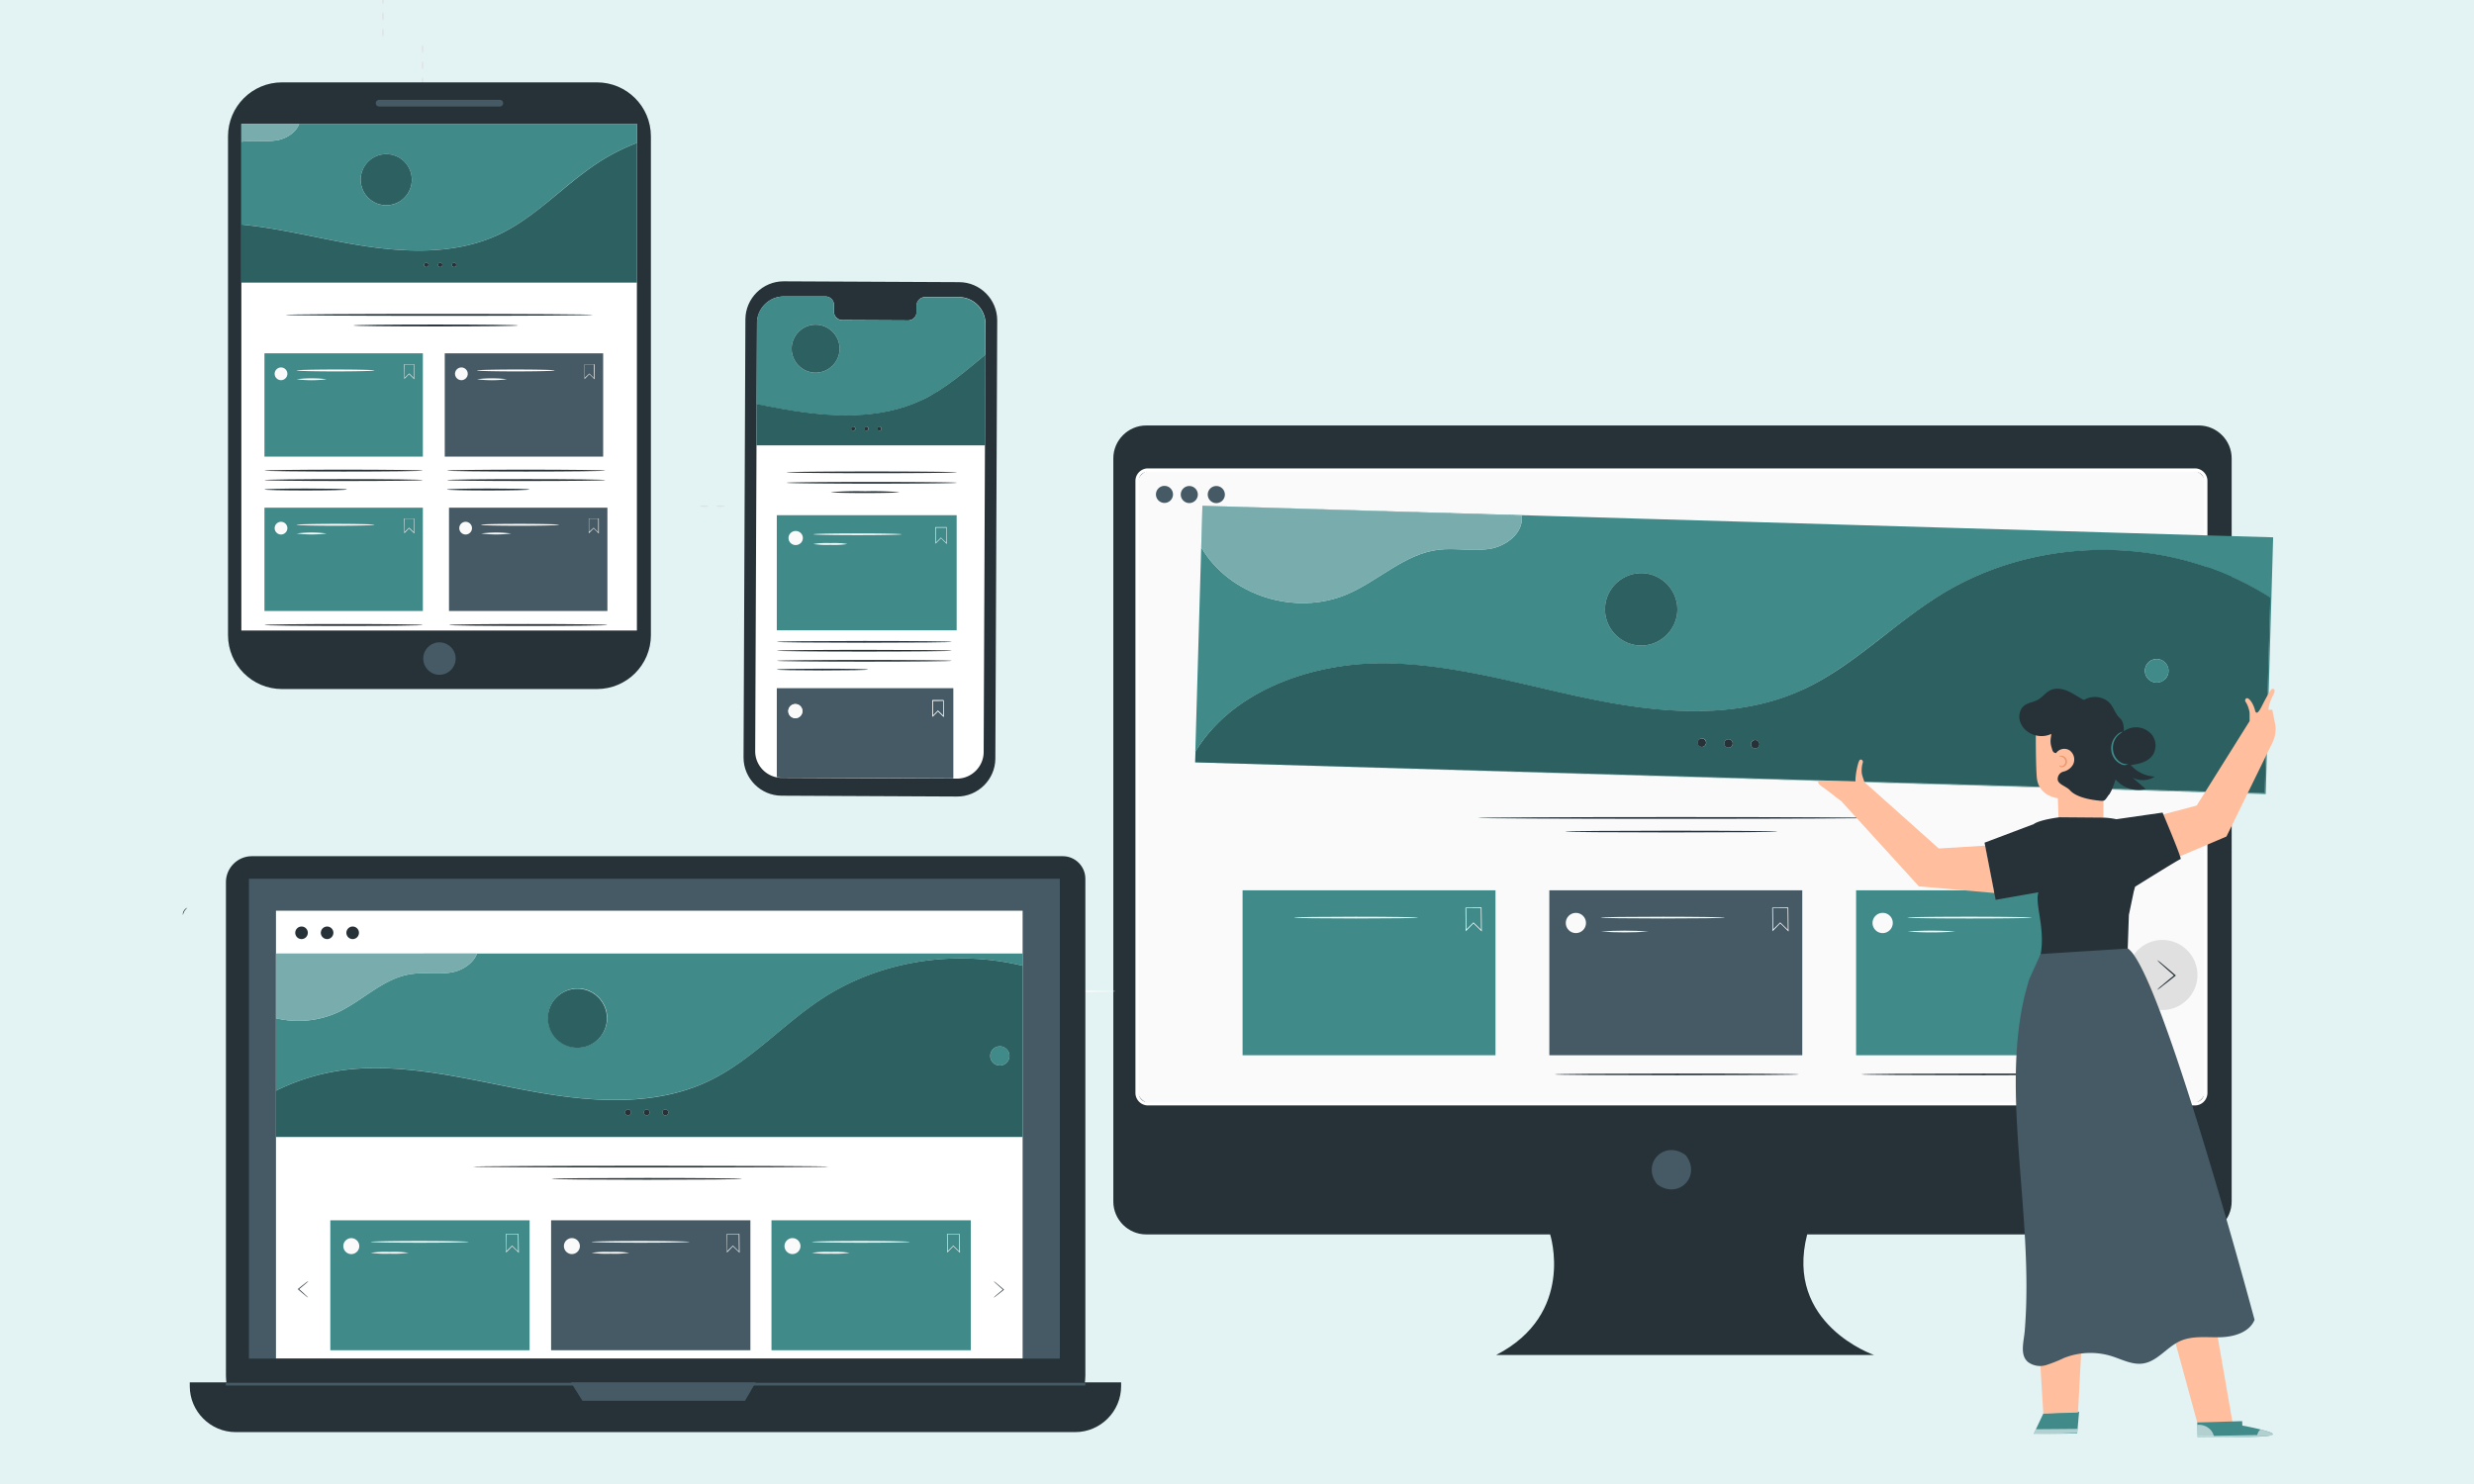<svg viewBox="0 0 530 318" xmlns="http://www.w3.org/2000/svg" xml:space="preserve" style="fill-rule:evenodd;clip-rule:evenodd;stroke-linejoin:round;stroke-miterlimit:2"><rect x="0" y="0" width="530" height="318" fill="#333333" stroke="none"/><path style="fill:none" d="M0 0h530v318H0z"/><clipPath id="a"><path d="M0 0h530v318H0z"/></clipPath><g clip-path="url(#a)"><path style="fill:#e3f2f2" d="M-5.04-7.76h547.862v412.564H-5.04z" transform="matrix(.971 0 0 .776 4.054 5.366)"/><path style="fill:#e3f2f2" d="M48.458 41.841h281.961v160.656H48.458z" transform="matrix(1.688 0 0 1.955 -54.598 -79.386)"/><path d="M559.47 144.8H242.29c-5.431 0-9.9 4.469-9.9 9.9v224c0 5.431 4.469 9.9 9.9 9.9H364s7.75 23.95-16.26 36.34h113.85s-27.11-9.29-20.14-36.34h118c5.431 0 9.9-4.469 9.9-9.9v-224c0-5.423-4.457-9.889-9.88-9.9Z" style="fill:#263238;fill-rule:nonzero" transform="translate(73.277 -11.778) scale(.711)"/><path d="M405.11 365.07c4.32 6.17-2.43 12.92-8.6 8.61a2.223 2.223 0 0 1-.53-.53c-4.31-6.17 2.44-12.91 8.6-8.61.208.143.387.322.53.53Z" style="fill:#455a64;fill-rule:nonzero" transform="translate(73.277 -11.778) scale(.711)"/><path d="M561.55 162.828a4.6 4.6 0 0 0-4.598-4.598H244.148a4.6 4.6 0 0 0-4.598 4.598v181.804a4.6 4.6 0 0 0 4.598 4.598h312.804a4.6 4.6 0 0 0 4.598-4.598V162.828Z" style="fill:#fafafa" transform="translate(73.277 -11.778) scale(.711)"/><path d="M558.28 349.73H242.82a3.788 3.788 0 0 1-3.77-3.77V161.5a3.788 3.788 0 0 1 3.77-3.77h315.46a3.788 3.788 0 0 1 3.77 3.77V346a3.788 3.788 0 0 1-3.77 3.73Zm-315.46-191a2.792 2.792 0 0 0-2.77 2.77V346c0 1.52 1.25 2.77 2.77 2.77h315.46c1.52 0 2.77-1.25 2.77-2.77V161.5a2.792 2.792 0 0 0-2.77-2.77H242.82Z" style="fill:#fff;fill-rule:nonzero" transform="translate(73.277 -11.778) scale(.711)"/><path d="M266 165.61v.01a2.593 2.593 0 0 1-2.58 2.58 2.593 2.593 0 0 1-2.58-2.58 2.593 2.593 0 0 1 2.58-2.58 2.591 2.591 0 0 1 2.58 2.57ZM250.37 165.61a2.582 2.582 0 0 1-2.57 2.53c-1.41 0-2.57-1.16-2.57-2.57s1.16-2.57 2.57-2.57 2.57 1.16 2.57 2.57v.04ZM257.85 165.61c0 1.41-1.16 2.57-2.57 2.57s-2.57-1.16-2.57-2.57 1.16-2.57 2.57-2.57 2.57 1.16 2.57 2.57Z" style="fill:#455a64;fill-rule:nonzero" transform="translate(73.277 -11.778) scale(.711)"/><path d="M461.57 263.08c0 .14-26.73.26-59.7.26s-59.7-.12-59.7-.26 26.72-.26 59.7-.26c32.98 0 59.7.12 59.7.26ZM432.53 267.19c0 .15-14.32.26-32 .26s-32-.11-32-.26c0-.15 14.32-.26 32-.26s32 .12 32 .26Z" style="fill:#263238;fill-rule:nonzero" transform="translate(73.277 -11.778) scale(.711)"/><path style="fill:#408a8a" d="M271.33 284.89h76.21v49.71h-76.21z" transform="translate(73.277 -11.778) scale(.711)"/><path d="m343.41 297.31-2.51-2.46-2.33 2.39-.08-7.12 4.84-.05.08 7.24Zm-2.51-2.76.08.07 2.21 2.16-.07-6.49h-4.41l.07 6.37 2.12-2.11ZM324.21 293.12c0 .15-8.37.26-18.69.26-10.32 0-18.69-.11-18.69-.26 0-.15 8.37-.26 18.69-.26 10.32 0 18.69.14 18.69.26Z" style="fill:#fafafa;fill-rule:nonzero" transform="translate(73.277 -11.778) scale(.711)"/><path style="fill:#455a64" d="M363.76 284.89h76.21v49.71h-76.21z" transform="translate(73.277 -11.778) scale(.711)"/><path d="M439 340.37c0 .15-16.48.26-36.82.26s-36.82-.11-36.82-.26c0-.15 16.48-.26 36.82-.26s36.82.12 36.82.26Z" style="fill:#263238;fill-rule:nonzero" transform="translate(73.277 -11.778) scale(.711)"/><circle cx="371.76" cy="294.74" r="3.05" style="fill:#fafafa" transform="translate(73.277 -11.778) scale(.711)"/><path d="m435.84 297.31-2.51-2.46-2.33 2.39-.08-7.12 4.84-.05.08 7.24Zm-2.51-2.76.07.07 2.21 2.16-.07-6.49h-4.4l.07 6.37 2.12-2.11ZM416.64 293.12c0 .15-8.37.26-18.69.26-10.32 0-18.7-.11-18.7-.26 0-.15 8.37-.26 18.7-.26s18.69.14 18.69.26ZM393.67 297.31c-4.8.347-9.62.347-14.42 0 4.8-.347 9.62-.347 14.42 0Z" style="fill:#fafafa;fill-rule:nonzero" transform="translate(73.277 -11.778) scale(.711)"/><path style="fill:#408a8a" d="M456.19 284.89h76.21v49.71h-76.21z" transform="translate(73.277 -11.778) scale(.711)"/><path d="M531.4 340.37c0 .15-16.49.26-36.82.26-20.33 0-36.83-.11-36.83-.26 0-.15 16.49-.26 36.83-.26s36.82.12 36.82.26Z" style="fill:#263238;fill-rule:nonzero" transform="translate(73.277 -11.778) scale(.711)"/><path d="M467.24 294.74a3.065 3.065 0 0 1-3.05 3.05 3.065 3.065 0 0 1-3.05-3.05 3.065 3.065 0 0 1 3.05-3.05h.05c1.646 0 3 1.354 3 3v.05ZM528.27 297.31l-2.51-2.46-2.34 2.39-.07-7.12 4.84-.05.08 7.24Zm-2.52-2.76.08.07 2.21 2.16-.07-6.49h-4.4l.07 6.37 2.11-2.11ZM509.07 293.12c0 .15-8.37.26-18.69.26-10.32 0-18.7-.11-18.7-.26 0-.15 8.37-.26 18.7-.26s18.69.14 18.69.26ZM486.1 297.31c-4.8.347-9.62.347-14.42 0 4.8-.347 9.62-.347 14.42 0Z" style="fill:#fafafa;fill-rule:nonzero" transform="translate(73.277 -11.778) scale(.711)"/><path d="M559.05 310.41c0 5.799-4.771 10.57-10.57 10.57s-10.57-4.771-10.57-10.57 4.771-10.57 10.57-10.57 10.57 4.771 10.57 10.57Z" style="fill:#e0e0e0;fill-rule:nonzero" transform="translate(73.277 -11.778) scale(.711)"/><path d="M546.88 314.91a9.9 9.9 0 0 1 1.48-1.37c.95-.82 2.28-1.92 3.76-3.12v.28l-.07-.06c-1.46-1.27-2.77-2.43-3.7-3.29a10.569 10.569 0 0 1-1.46-1.44c.578.365 1.124.78 1.63 1.24 1 .81 2.32 1.94 3.78 3.2l.07.07.17.15-.17.14c-1.49 1.2-2.84 2.27-3.83 3-.515.451-1.071.852-1.66 1.2Z" style="fill:#263238;fill-rule:nonzero" transform="translate(73.277 -11.778) scale(.711)"/><path d="m259.23 169-.36 12.48.36-12.48 96.19 3c.7 5.1-4.6 9.2-9.69 10-5.09.8-10.31-.38-15.43.26-10.22 1.26-18.09 9.44-27.57 13.44-15.57 6.58-35.28.41-43.86-14.16L257 246.38l.1-3.25c11.05-18.28 34.63-26.59 56-26.62 21.37-.03 42.1 6.46 63 10.75s43.45 6.25 63-2.38c15.73-6.94 27.87-20 42.51-29 29.71-18.35 69.94-18 99.34.82l-1.71 59L257 246.38l322.61 9.51 2.24-77.38L259.23 169Zm131.89 42.11c-5.858-.169-10.585-5.035-10.585-10.895 0-5.98 4.92-10.9 10.9-10.9 5.979 0 10.9 4.92 10.9 10.9 0 .105-.002.21-.005.315-.164 5.857-5.027 10.585-10.886 10.585-.108 0-.216-.002-.324-.005Z" style="fill:#408a8a;fill-rule:nonzero" transform="translate(73.277 -11.778) scale(.711)"/><path d="M581 196.65c-29.4-18.84-69.63-19.17-99.34-.82-14.64 9-26.78 22.11-42.51 29-19.54 8.63-42.07 6.67-63 2.38s-41.67-10.78-63-10.75c-21.33.03-44.94 8.34-56 26.62l-.1 3.25 322.25 9.31 1.7-58.99Zm-171.28 45a1.275 1.275 0 0 1-1.229-1.269c0-.697.573-1.27 1.27-1.27.696 0 1.27.573 1.27 1.27l-.001.039a1.266 1.266 0 0 1-1.36 1.25l.05-.02Zm8 .24a1.276 1.276 0 0 1-1.24-1.27c0-.696.574-1.27 1.27-1.27.697 0 1.27.574 1.27 1.27v.03a1.276 1.276 0 0 1-1.27 1.261l-.04-.001.01-.02Zm8 .23a1.275 1.275 0 0 1-1.239-1.27c0-.696.573-1.27 1.27-1.27.696 0 1.27.574 1.27 1.27l-.001.04a1.276 1.276 0 0 1-1.27 1.25l-.03-.02ZM549.2 221.3a3.548 3.548 0 0 1-2.448.979 3.566 3.566 0 0 1-3.55-3.55 3.567 3.567 0 0 1 3.55-3.55c.98 0 1.917.406 2.588 1.121a3.55 3.55 0 0 1-.11 5.02l-.03-.02Z" style="fill:#408a8a;fill-rule:nonzero" transform="translate(73.277 -11.778) scale(.711)"/><path d="M581 196.65c-29.4-18.84-69.63-19.17-99.34-.82-14.64 9-26.78 22.11-42.51 29-19.54 8.63-42.07 6.67-63 2.38s-41.67-10.78-63-10.75c-21.33.03-44.94 8.34-56 26.62l-.1 3.25 322.25 9.31 1.7-58.99Zm-171.28 45a1.275 1.275 0 0 1-1.229-1.269c0-.697.573-1.27 1.27-1.27.696 0 1.27.573 1.27 1.27l-.001.039a1.266 1.266 0 0 1-1.36 1.25l.05-.02Zm8 .24a1.276 1.276 0 0 1-1.24-1.27c0-.696.574-1.27 1.27-1.27.697 0 1.27.574 1.27 1.27v.03a1.276 1.276 0 0 1-1.27 1.261l-.04-.001.01-.02Zm8 .23a1.275 1.275 0 0 1-1.239-1.27c0-.696.573-1.27 1.27-1.27.696 0 1.27.574 1.27 1.27l-.001.04a1.276 1.276 0 0 1-1.27 1.25l-.03-.02ZM549.2 221.3a3.548 3.548 0 0 1-2.448.979 3.566 3.566 0 0 1-3.55-3.55 3.567 3.567 0 0 1 3.55-3.55c.98 0 1.917.406 2.588 1.121a3.55 3.55 0 0 1-.11 5.02l-.03-.02Z" style="fill-rule:nonzero" transform="translate(73.277 -11.778) scale(.711)" opacity=".3"/><path d="m409.75 239.14-.04-.001c-.696 0-1.27.574-1.27 1.27 0 .697.574 1.27 1.27 1.27.686 0 1.253-.554 1.27-1.239a1.276 1.276 0 0 0-1.23-1.3ZM417.78 239.37l-.04-.001c-.696 0-1.27.574-1.27 1.27 0 .697.574 1.27 1.27 1.27.686 0 1.253-.554 1.27-1.239l.001-.04c0-.68-.551-1.244-1.231-1.26ZM425.82 239.6l-.039-.001c-.697 0-1.27.574-1.27 1.27 0 .697.573 1.27 1.27 1.27.681 0 1.247-.548 1.269-1.229l.001-.05c0-.681-.551-1.244-1.231-1.26Z" style="fill:#263238;fill-rule:nonzero" transform="translate(73.277 -11.778) scale(.711)"/><path d="M302.73 195.69c9.48-4 17.35-12.18 27.57-13.44 5.12-.64 10.35.57 15.43-.26s10.39-4.93 9.69-10l-96.19-3-.36 12.48v.05c8.58 14.58 28.29 20.75 43.86 14.17Z" style="fill:#408a8a;fill-rule:nonzero" transform="translate(73.277 -11.778) scale(.711)"/><path d="M302.73 195.69c9.48-4 17.35-12.18 27.57-13.44 5.12-.64 10.35.57 15.43-.26s10.39-4.93 9.69-10l-96.19-3-.36 12.48v.05c8.58 14.58 28.29 20.75 43.86 14.17Z" style="fill:#fff;fill-rule:nonzero" transform="translate(73.277 -11.778) scale(.711)" opacity=".3"/><path d="M391.75 189.32a11.03 11.03 0 0 0-.315-.005c-5.98 0-10.9 4.921-10.9 10.9 0 5.98 4.92 10.9 10.9 10.9 5.86 0 10.726-4.727 10.895-10.585.173-5.977-4.603-11.037-10.58-11.21Z" style="fill:#408a8a;fill-rule:nonzero" transform="translate(73.277 -11.778) scale(.711)"/><path d="M391.75 189.32a11.03 11.03 0 0 0-.315-.005c-5.98 0-10.9 4.921-10.9 10.9 0 5.98 4.92 10.9 10.9 10.9 5.86 0 10.726-4.727 10.895-10.585.173-5.977-4.603-11.037-10.58-11.21Z" style="fill-rule:nonzero" transform="translate(73.277 -11.778) scale(.711)" opacity=".3"/><path d="M544.35 216.15a3.55 3.55 0 0 0-1.121 2.588 3.567 3.567 0 0 0 3.55 3.55 3.566 3.566 0 0 0 3.55-3.55c0-.911-.35-1.788-.979-2.448a3.567 3.567 0 0 0-5-.14Z" style="fill:#408a8a;fill-rule:nonzero" transform="translate(73.277 -11.778) scale(.711)"/><path d="M532.38 256.06c2.67-4.48 3.44-10.45 4.13-15.61.32-2.43.89-5.9-.82-7.42-1.71-1.52-2-4.15-4.09-5.41a6.479 6.479 0 0 0-7 .06" style="fill:#263238;fill-rule:nonzero" transform="translate(73.277 -11.778) scale(.711)"/><path d="M525 271.91c-.185.014-.37.021-.555.021-3.84 0-7.036-3.075-7.185-6.911-.15-3.92-.28-7.88-.28-7.88s-5.93-.55-6.36-6.43c-.43-5.88-.24-19.43-.24-19.43a20.493 20.493 0 0 1 20.69 1.33l-.37 20.67v11.12c-.06 3.73-2 7.23-5.7 7.51Z" style="fill:#ffbe9d;fill-rule:nonzero" transform="translate(73.277 -11.778) scale(.711)"/><path d="M516.45 243.54a3.012 3.012 0 0 1 4-.87 3.4 3.4 0 0 1 1.14 4.26 4.452 4.452 0 0 1-2.88 2.18 2.288 2.288 0 0 0-1.77 2.43c.17 1.48 2.63 2 3.73 3.25 1.72 1.9 5.5 2.7 8.05 3 2.55.3 2.2.32 3.65-1.73a7.91 7.91 0 0 0 1.43-4.77l.27-13a18.625 18.625 0 0 0-.3-4.66 6.262 6.262 0 0 0-2.46-3.86c-1.42-.94-3.23-1-4.86-1.55-2-.65-3.76-2-5.67-3-1.91-1-4.23-1.55-6.14-.59-1.37.69-2.29 2.05-3.63 2.81-1.9 1.08-4.48.84-5.4 3.63a4.71 4.71 0 0 0 0 3c1.29 3.8 6 5.33 9.38 3.69.07.64-.57 2.07.11 4.1.22.65.3 1.64 1.31 1.66" style="fill:#263238;fill-rule:nonzero" transform="translate(73.277 -11.778) scale(.711)"/><path d="M517.5 247.21c.06 0 .27.29.74.25a1.353 1.353 0 0 0 1-1.31 1.444 1.444 0 0 0-1-1.43c-.47-.19-.82-.11-.84-.19-.02-.08.32-.29.94-.17.363.075.693.264.94.54.32.342.484.803.45 1.27a1.668 1.668 0 0 1-1.57 1.66.933.933 0 0 1-.67-.35c-.02-.15-.02-.26.01-.27Z" style="fill:#eb996e;fill-rule:nonzero" transform="translate(73.277 -11.778) scale(.711)"/><path d="M534.44 239.7a7.254 7.254 0 0 1 5-3.84 6.187 6.187 0 0 1 5.87 2.14 5.36 5.36 0 0 1 .26 6.13c-1.42 2.07-4.14 2.71-6.62 3a10.175 10.175 0 0 0 7.25 3.48 6.618 6.618 0 0 1-6.72.32l4 3.45a8.985 8.985 0 0 1-2.238.283c-4.938 0-9-4.063-9-9a9.006 9.006 0 0 1 3.838-7.373" style="fill:#263238;fill-rule:nonzero" transform="translate(73.277 -11.778) scale(.711)"/><path d="M538.15 246.89a2.313 2.313 0 0 1-2.1 0 5.114 5.114 0 0 1-2.94-4 5.415 5.415 0 0 1 1.62-4.75 3.346 3.346 0 0 1 1.82-1.06c-.543.372-1.061.78-1.55 1.22a5.394 5.394 0 0 0-1.38 4.42 5.006 5.006 0 0 0 2.58 3.79c.613.271 1.28.401 1.95.38ZM512.62 442.56l-2.93 6.19 13.11-.16.58-6.55-10.76.52Z" style="fill:#408a8a;fill-rule:nonzero" transform="translate(73.277 -11.778) scale(.711)"/><path d="M569.58 445.1 549.2 327.87c0-.17-.09-.34-.13-.51-3.48-13.78-6.22-17.16-6.22-17.16l-33.85.9c-2.65 4.77-3 16.23-3 16.23-.36 1.41 6.6 115.24 6.6 115.24l10.45-.29 5.67-107.7L559 445.34l10.58-.24ZM456 252.13c-.08-2.14.82-6.23 1.33-6.55.51-.32 1.1.29.86.9a7.842 7.842 0 0 0-.32 2.13 4.946 4.946 0 0 0 .2 1.71c.14.48.28.9.41 1.28l.23.69 22.39 20 14-.86 2.78 14.28-22.76-2L451.71 258c-2-1.42-4-3.17-5.28-4-2.3-1.5-1.64-1.91-1.36-2.15l10.93.28ZM581.72 240.21l-13.94 28.47-14 5.95-5.22-12.57 10.25-2.71 15.95-25.46v-2.05c0-.585-.098-1.167-.29-1.72a7.68 7.68 0 0 0-.89-2c-.41-.52 0-1.27.58-1.11.58.16 1.72 1.57 2.23 3.64.51 2.07 1.89-.95 2.42-2s2.29-4.38 2.75-4.47c.67-.15 1 .56.41 1.64-.59 1.08-2 4.42-1.39 4.69l1-.06.78 3.86a9.217 9.217 0 0 1-.64 5.9Z" style="fill:#ffbe9d;fill-rule:nonzero" transform="translate(73.277 -11.778) scale(.711)"/><path d="m572.57 446.21-.05-1.33-13.54.39.12 4.4h.84c3.72.09 18.94.22 21.4-.54 2.75-.83-8.77-2.92-8.77-2.92Z" style="fill:#408a8a;fill-rule:nonzero" transform="translate(73.277 -11.778) scale(.711)"/><path d="m539.84 285.32.41-1.5c1-.65 13.27-8.28 13.73-8.35.46-.07-5.45-14-5.45-14l-13.92 2a22.298 22.298 0 0 0-3.93-.48l-13.2-.11s-5.91.7-7.79 2.07l-14.8 5.59 3.35 17.22 12.9-2.27c-.63 1.76 0 4.82.52 8.3.67 4.29 1 10.28-1.15 14 0 0-2.73 9.41-2.73 16.89l37.85-4.42s-.11-8.13-7.6-17.78l.35-10.17 1.46-6.99Z" style="fill:#263238;fill-rule:nonzero" transform="translate(73.277 -11.778) scale(.711)"/><path d="M508.39 311.59c-9.86 31.11 1.61 69.82-1.39 106.07-.28 3.33-1.56 7.27 1 9.42a6.204 6.204 0 0 0 5.5.89 42.485 42.485 0 0 0 5.36-2.14 21.57 21.57 0 0 1 14.29-.55c3.15 1 6.27 2.71 9.52 2.22 4.33-.66 7.13-4.93 11.11-6.74 3.73-1.7 8-1.07 12.13-1.17 4.13-.1 8.78-1.46 10.34-5.25 0 0-28.28-105.61-38.19-111.91l-26.27 1.67-3.4 7.49Z" style="fill:#455a64;fill-rule:nonzero" transform="translate(73.277 -11.778) scale(.711)"/><path d="m509.71 448.89 13.1-.44.08-1.24-12.52.1-.66 1.43M564 449.44a4.31 4.31 0 0 0-1.8-2.62 4.812 4.812 0 0 0-3.2-.82l.11 3.5 4.89-.06Z" style="fill:#fff;fill-rule:nonzero" transform="translate(73.277 -11.778) scale(.711)" opacity=".6"/><path d="M578.2 447.42s4 1 3.56 1.59c-.44.59-15.86 1-22.66.66v-.28l17.95-.33s.37-1.59 1.15-1.64Z" style="fill:#fff;fill-rule:nonzero" transform="translate(73.277 -11.778) scale(.711)" opacity=".6"/><path d="M282.39 294.74v.01a3.074 3.074 0 0 1-3.06 3.06 3.074 3.074 0 0 1-3.06-3.06 3.074 3.074 0 0 1 3.06-3.06h.01a3.065 3.065 0 0 1 3.05 3.05ZM343.41 297.31l-2.51-2.46-2.33 2.39-.08-7.12 4.84-.05.08 7.24Zm-2.51-2.76.08.07 2.21 2.16-.07-6.49h-4.41l.07 6.37 2.12-2.11ZM324.21 293.12c0 .15-8.37.26-18.69.26-10.32 0-18.69-.11-18.69-.26 0-.15 8.37-.26 18.69-.26 10.32 0 18.69.14 18.69.26ZM301.24 297.31a50.914 50.914 0 0 1-7.21.26 50.773 50.773 0 0 1-7.2-.26 50.773 50.773 0 0 1 7.2-.26 50.914 50.914 0 0 1 7.21.26Z" style="fill:#fafafa;fill-rule:nonzero" transform="matrix(.716 0 0 .716 6.802 2.543)"/><path d="M243.14 310.41c.011-5.791 4.779-10.55 10.57-10.55 5.799 0 10.57 4.771 10.57 10.57S259.509 321 253.71 321s-10.57-4.771-10.57-10.57v-.02Z" style="fill:#e0e0e0;fill-rule:nonzero" transform="matrix(.716 0 0 .716 6.802 2.543)"/><path d="M255.31 305.91a9.9 9.9 0 0 1-1.48 1.37c-1 .81-2.28 1.92-3.76 3.12v-.29l.07.07c1.46 1.26 2.77 2.43 3.7 3.28.534.433 1.023.919 1.46 1.45a11.752 11.752 0 0 1-1.63-1.24c-1-.81-2.32-1.94-3.78-3.21l-.07-.06-.17-.15.17-.14c1.49-1.2 2.84-2.28 3.83-3a11.373 11.373 0 0 1 1.66-1.2Z" style="fill:#263238;fill-rule:nonzero" transform="matrix(.716 0 0 .716 6.802 2.543)"/><path d="M65.82 252.69H308.5c3.697 0 6.74 3.043 6.74 6.74v148.75c0 7.993-6.577 14.57-14.57 14.57h-228c-7.993 0-14.57-6.577-14.57-14.57V260.44c0-4.252 3.498-7.75 7.75-7.75h-.03Z" style="fill:#263238;fill-rule:nonzero" transform="matrix(.716 0 0 .716 6.802 2.543)"/><path d="M47.28 410.17h278.66v1.16c0 7.527-6.193 13.72-13.72 13.72H61c-7.527 0-13.72-6.193-13.72-13.72v-1.16Z" style="fill:#263238;fill-rule:nonzero" transform="matrix(.716 0 0 .716 6.802 2.543)"/><path style="fill:#455a64" d="M64.97 259.44h242.64v143.61H64.97z" transform="matrix(.716 0 0 .716 6.802 2.543)"/><path d="m161.3 410.17 3.46 5.5h48.65l3.21-5.5H161.3Z" style="fill:#455a64;fill-rule:nonzero" transform="matrix(.716 0 0 .716 6.802 2.543)"/><path style="fill:#fff" d="M73.07 269.01h223.4V403H73.07z" transform="matrix(.716 0 0 .716 6.802 2.543)"/><path d="M82.6 275.62a1.89 1.89 0 0 1-1.88 1.88 1.89 1.89 0 0 1-1.88-1.88 1.89 1.89 0 0 1 1.88-1.88h.01c1.026 0 1.87.844 1.87 1.87v.01ZM90.25 275.62a1.89 1.89 0 0 1-1.88 1.88 1.89 1.89 0 0 1-1.88-1.88 1.89 1.89 0 0 1 1.88-1.88h.01c1.026 0 1.87.844 1.87 1.87v.01ZM97.9 275.62a1.89 1.89 0 0 1-1.88 1.88 1.89 1.89 0 0 1-1.88-1.88c0-1.024.836-1.869 1.86-1.88h.03c1.026 0 1.87.844 1.87 1.87v.01Z" style="fill:#263238;fill-rule:nonzero" transform="matrix(.716 0 0 .716 6.802 2.543)"/><path style="fill:#455a64" d="M58.07 410.29h257.17v.82H58.07z" transform="matrix(.716 0 0 .716 6.802 2.543)"/><path d="M238.38 345.6c0 .14-23.81.26-53.17.26-29.36 0-53.21-.12-53.21-.26s23.8-.26 53.17-.26 53.21.11 53.21.26ZM212.52 349.26c0 .15-12.75.26-28.48.26s-28.49-.11-28.49-.26c0-.15 12.75-.26 28.45-.26s28.52.12 28.52.26Z" style="fill:#263238;fill-rule:nonzero" transform="matrix(.716 0 0 .716 6.802 2.543)"/><path style="fill:#408a8a" d="M89.33 361.66h59.63v38.89H89.33z" transform="matrix(.716 0 0 .716 6.802 2.543)"/><path d="M98 369.38v.01a2.402 2.402 0 0 1-2.39 2.39 2.402 2.402 0 0 1-2.39-2.39 2.4 2.4 0 0 1 2.37-2.39h.02a2.401 2.401 0 0 1 2.39 2.38ZM145.73 371.39l-2-1.93-1.82 1.87-.06-5.57h3.79l.09 5.63Zm-2-2.17.06.06 1.73 1.69-.05-5.08h-3.45v5l1.71-1.67ZM130.71 368.11c0 .14-6.55.26-14.63.26-8.08 0-14.63-.12-14.63-.26s6.55-.26 14.63-.26c8.08 0 14.63.15 14.63.26ZM112.73 371.39a31.19 31.19 0 0 1-5.64.26 31.19 31.19 0 0 1-5.64-.26 30.137 30.137 0 0 1 5.64-.26 30.137 30.137 0 0 1 5.64.26Z" style="fill:#fafafa;fill-rule:nonzero" transform="matrix(.716 0 0 .716 6.802 2.543)"/><path style="fill:#455a64" d="M155.39 361.66h59.63v38.89h-59.63z" transform="matrix(.716 0 0 .716 6.802 2.543)"/><path d="M164 369.38a2.402 2.402 0 0 1-2.39 2.39 2.402 2.402 0 0 1-2.39-2.39 2.402 2.402 0 0 1 2.39-2.39 2.402 2.402 0 0 1 2.39 2.39ZM211.79 371.39l-2-1.93-1.79 1.87-.06-5.57h3.79l.06 5.63Zm-2-2.17.07.06 1.72 1.69-.05-5.08h-3.44v5l1.7-1.67ZM196.77 368.11c0 .14-6.55.26-14.63.26-8.08 0-14.63-.12-14.63-.26s6.55-.26 14.63-.26c8.08 0 14.63.15 14.63.26ZM178.79 371.39a31.19 31.19 0 0 1-5.64.26 31.19 31.19 0 0 1-5.64-.26 30.137 30.137 0 0 1 5.64-.26 30.137 30.137 0 0 1 5.64.26Z" style="fill:#fafafa;fill-rule:nonzero" transform="matrix(.716 0 0 .716 6.802 2.543)"/><path style="fill:#408a8a" d="M221.33 361.66h59.63v38.89h-59.63z" transform="matrix(.716 0 0 .716 6.802 2.543)"/><path d="M230 369.38a2.402 2.402 0 0 1-2.39 2.39 2.402 2.402 0 0 1-2.39-2.39 2.402 2.402 0 0 1 2.39-2.39 2.402 2.402 0 0 1 2.39 2.39ZM277.73 371.39l-2-1.93-1.83 1.87-.06-5.57h3.79l.1 5.63Zm-2-2.17.06.06 1.73 1.69-.06-5.08h-3.44l.05 5 1.66-1.67ZM262.71 368.11c0 .14-6.55.26-14.62.26s-14.63-.12-14.63-.26 6.54-.26 14.63-.26 14.62.15 14.62.26ZM244.73 371.39a31.08 31.08 0 0 1-5.63.26 31.19 31.19 0 0 1-5.64-.26 30.137 30.137 0 0 1 5.64-.26 30.026 30.026 0 0 1 5.63.26Z" style="fill:#fafafa;fill-rule:nonzero" transform="matrix(.716 0 0 .716 6.802 2.543)"/><path d="M125.87 287.41c-4.1.79-8.37-.07-12.5.57-8.25 1.26-14.43 8.07-22 11.54a28.614 28.614 0 0 1-18.28 1.67v21.68a64.692 64.692 0 0 1 27.15-6.73c17.31-.52 34.27 4.25 51.33 7.24 17.06 2.99 35.35 4 51-3.41 12.59-6 22.12-16.87 33.77-24.54 17.49-11.51 39.87-14.87 60.16-9.95v-3.67H133.22c-1.02 2.83-4.22 4.99-7.35 5.6Zm37.46 4.86c4.849 0 8.84 3.991 8.84 8.84s-3.991 8.84-8.84 8.84-8.84-3.991-8.84-8.84 3.991-8.84 8.84-8.84Z" style="fill:#408a8a;fill-rule:nonzero" transform="matrix(.716 0 0 .716 6.802 2.543)"/><path d="M236.3 295.43C224.65 303.1 215.12 314 202.53 320c-15.63 7.45-33.93 6.39-51 3.41-17.07-2.98-34-7.76-51.33-7.24a64.692 64.692 0 0 0-27.15 6.73v13.82h223.41v-51.24c-20.29-4.92-42.67-1.56-60.16 9.95Zm-57.88 34.81a.884.884 0 0 1-.88-.88c0-.483.397-.88.88-.88s.88.397.88.88-.397.88-.88.88Zm5.58 0a.884.884 0 0 1-.88-.88c0-.483.397-.88.88-.88s.88.397.88.88-.397.88-.88.88Zm5.57 0a.884.884 0 0 1-.88-.88c0-.483.397-.88.88-.88s.88.397.88.88-.397.88-.88.88Zm98.05-19.81a2.88 2.88 0 0 1 2.038-.845c1.58 0 2.88 1.3 2.88 2.88 0 1.58-1.3 2.88-2.88 2.88a2.88 2.88 0 0 1-2.038-.845 2.871 2.871 0 0 1 0-4.07Z" style="fill:#408a8a;fill-rule:nonzero" transform="matrix(.716 0 0 .716 6.802 2.543)"/><path d="M178.42 328.48a.884.884 0 0 0-.88.88c0 .483.397.88.88.88s.88-.397.88-.88a.884.884 0 0 0-.88-.88Z" style="fill:#263238;fill-rule:nonzero" transform="matrix(.716 0 0 .716 6.802 2.543)"/><circle cx="184" cy="329.36" r=".88" style="fill:#263238" transform="matrix(.716 0 0 .716 6.802 2.543)"/><circle cx="189.57" cy="329.36" r=".88" style="fill:#263238" transform="matrix(.716 0 0 .716 6.802 2.543)"/><path d="M91.35 299.52c7.59-3.47 13.77-10.28 22-11.54 4.13-.64 8.4.22 12.5-.57 3.14-.61 6.33-2.77 7.35-5.6H73.07v19.38a28.614 28.614 0 0 0 18.28-1.67Z" style="fill:#408a8a;fill-rule:nonzero" transform="matrix(.716 0 0 .716 6.802 2.543)"/><path d="M91.35 299.52c7.59-3.47 13.77-10.28 22-11.54 4.13-.64 8.4.22 12.5-.57 3.14-.61 6.33-2.77 7.35-5.6H73.07v19.38a28.614 28.614 0 0 0 18.28-1.67Z" style="fill:#fff;fill-rule:nonzero" transform="matrix(.716 0 0 .716 6.802 2.543)" opacity=".3"/><circle cx="163.33" cy="301.11" r="8.84" style="fill:#408a8a" transform="rotate(-45 123.462 208.752) scale(.716)"/><circle cx="163.33" cy="301.11" r="8.84" transform="rotate(-45 123.462 208.752) scale(.716)" opacity=".3"/><circle cx="289.66" cy="312.46" r="2.88" style="fill:#408a8a" transform="matrix(.716 0 0 .716 6.802 2.543)"/><path d="M236.3 295.43C224.65 303.1 215.12 314 202.53 320c-15.63 7.45-33.93 6.39-51 3.41-17.07-2.98-34-7.76-51.33-7.24a64.692 64.692 0 0 0-27.15 6.73v13.82h223.41v-51.24c-20.29-4.92-42.67-1.56-60.16 9.95Zm-57.88 34.81a.884.884 0 0 1-.88-.88c0-.483.397-.88.88-.88s.88.397.88.88-.397.88-.88.88Zm5.58 0a.884.884 0 0 1-.88-.88c0-.483.397-.88.88-.88s.88.397.88.88-.397.88-.88.88Zm5.57 0a.884.884 0 0 1-.88-.88c0-.483.397-.88.88-.88s.88.397.88.88-.397.88-.88.88Zm98.05-19.81a2.88 2.88 0 0 1 2.038-.845c1.58 0 2.88 1.3 2.88 2.88 0 1.58-1.3 2.88-2.88 2.88a2.88 2.88 0 0 1-2.038-.845 2.871 2.871 0 0 1 0-4.07Z" style="fill-rule:nonzero" transform="matrix(.716 0 0 .716 6.802 2.543)" opacity=".3"/><path d="M287.77 384.83c.254-.274.528-.528.82-.76.53-.45 1.26-1.06 2.08-1.73v.16l-2.05-1.82a6.444 6.444 0 0 1-.81-.8c.326.199.63.43.91.69.54.44 1.28 1.07 2.09 1.77l.09.09-.09.07c-.83.67-1.58 1.26-2.12 1.68a6.286 6.286 0 0 1-.92.65ZM82.78 379.85c-.25.277-.525.531-.82.76-.52.45-1.26 1.06-2.08 1.72v-.15c.81.7 1.54 1.35 2 1.82.296.239.567.507.81.8a6.018 6.018 0 0 1-.9-.69c-.54-.44-1.28-1.07-2.09-1.77l-.1-.08.1-.08c.82-.66 1.57-1.25 2.12-1.68.298-.248.619-.465.96-.65Z" style="fill:#263238;fill-rule:nonzero" transform="matrix(.716 0 0 .716 6.802 2.543)"/><path d="m203.07 241.85-52.85-.25c-6.292-.016-11.46-5.198-11.46-11.49v-.04L139.32 98c.038-6.282 5.217-11.43 11.5-11.43h.07l52.84.25c6.29.011 11.46 5.19 11.46 11.48v.04l-.56 132.12c-.06 6.29-5.27 11.423-11.56 11.39Z" style="fill:#263238;fill-rule:nonzero" transform="matrix(.711 0 0 .711 60.63 -1.27)"/><path d="M203.66 91.33h-10.25a2.552 2.552 0 0 0-2.5 2.54V95.76l.001.05a2.553 2.553 0 0 1-2.491 2.54l-20-.1A2.541 2.541 0 0 1 166 95.6v-1.85l.001-.071a2.551 2.551 0 0 0-2.471-2.539h-12.66c-4.397 0-8.023 3.603-8.05 8l-.55 129v.07c0 4.389 3.611 8 8 8l52.74.24h.05c4.397 0 8.023-3.603 8.05-8l.54-129 .001-.12c0-4.385-3.606-7.995-7.991-8Z" style="fill:#fff;fill-rule:nonzero" transform="matrix(.711 0 0 .711 60.63 -1.27)"/><path d="M203 144.14c0 .14-11.47.26-25.61.26-14.14 0-25.62-.12-25.62-.26s11.47-.26 25.62-.26 25.61.12 25.61.26ZM203 147.29c0 .15-11.47.26-25.61.26-14.14 0-25.62-.11-25.62-.26 0-.15 11.47-.26 25.62-.26s25.61.12 25.61.26ZM185.69 150.12c0 .14-4.62.26-10.31.26s-10.31-.12-10.31-.26a99.907 99.907 0 0 1 10.31-.26c3.439-.09 6.88-.003 10.31.26Z" style="fill:#263238;fill-rule:nonzero" transform="matrix(.711 0 0 .711 60.63 -1.27)"/><path style="fill:#408a8a" d="M148.78 157.06h54.19v34.69h-54.19z" transform="matrix(.711 0 0 .711 60.63 -1.27)"/><ellipse cx="154.47" cy="163.94" rx="2.17" ry="2.13" style="fill:#fafafa" transform="matrix(.711 0 0 .711 60.63 -1.27)"/><path d="m200 165.74-1.75-1.74-1.65 1.66-.06-5h3.44l.02 5.08Zm-1.79-1.93.06.05 1.57 1.51v-4.54h-3.13l.05 4.44 1.45-1.46ZM186.39 162.81c0 .15-5.95.26-13.3.26-7.35 0-13.29-.11-13.29-.26 0-.15 5.95-.26 13.29-.26 7.34 0 13.3.12 13.3.26ZM170.05 165.74a25.723 25.723 0 0 1-5.12.26 25.823 25.823 0 0 1-5.13-.26 24.536 24.536 0 0 1 5.13-.27c1.711-.09 3.428.001 5.12.27Z" style="fill:#fafafa;fill-rule:nonzero" transform="matrix(.711 0 0 .711 60.63 -1.27)"/><path d="M163.49 91.14h-12.66c-4.397 0-8.023 3.603-8.05 8l-.11 24.45c2.71.55 5.42 1.08 8.13 1.55 14 2.44 28.93 3.31 41.72-2.79 7.09-3.37 13-8.64 19.08-13.64v-9.33c0-4.389-3.611-8-8-8h-10.25a2.552 2.552 0 0 0-2.5 2.54V95.81l.001.05a2.553 2.553 0 0 1-2.491 2.54l-20-.1a2.541 2.541 0 0 1-2.36-2.7v-1.85l.001-.07a2.552 2.552 0 0 0-2.511-2.54Zm4.22 15.73c0 3.966-3.264 7.23-7.23 7.23-3.966 0-7.23-3.264-7.23-7.23 0-3.966 3.264-7.23 7.23-7.23h.01c3.962.005 7.22 3.268 7.22 7.23Z" style="fill:#408a8a;fill-rule:nonzero" transform="matrix(.711 0 0 .711 60.63 -1.27)"/><path d="M150.84 125.09c-2.71-.47-5.42-1-8.13-1.55l-.05 12.46h68.87l.11-27.33c-6.09 5-12 10.27-19.08 13.64-12.79 6.09-27.76 5.22-41.72 2.78Zm21 6.51c-.34 0-.62-.28-.62-.62 0-.34.28-.62.62-.62.34 0 .62.28.62.62v.001c0 .34-.28.62-.62.62l-.04-.001h.04Zm3.94 0c-.34 0-.62-.28-.62-.62 0-.34.28-.62.62-.62.34 0 .62.28.62.62v.001c0 .34-.28.62-.62.62l-.04-.001h.04Zm3.94 0c-.34 0-.62-.28-.62-.62 0-.34.28-.62.62-.62.34 0 .62.28.62.62v.001c0 .34-.28.62-.62.62l-.04-.001h.04Z" style="fill:#408a8a;fill-rule:nonzero" transform="matrix(.711 0 0 .711 60.63 -1.27)"/><path d="M171.8 130.36c-.34 0-.62.28-.62.62 0 .34.28.62.62.62.34 0 .62-.28.62-.62 0-.34-.28-.62-.62-.62ZM175.74 130.36c-.34 0-.62.28-.62.62 0 .34.28.62.62.62.34 0 .62-.28.62-.62 0-.34-.28-.62-.62-.62ZM179.68 130.36c-.34 0-.62.28-.62.62 0 .34.28.62.62.62.34 0 .62-.28.62-.62 0-.34-.28-.62-.62-.62Z" style="fill:#263238;fill-rule:nonzero" transform="matrix(.711 0 0 .711 60.63 -1.27)"/><path d="M160.49 99.64h-.01c-3.966 0-7.23 3.264-7.23 7.23 0 3.966 3.264 7.23 7.23 7.23 3.966 0 7.23-3.264 7.23-7.23 0-3.962-3.258-7.225-7.22-7.23Z" style="fill:#408a8a;fill-rule:nonzero" transform="matrix(.711 0 0 .711 60.63 -1.27)"/><path d="M160.49 99.64h-.01c-3.966 0-7.23 3.264-7.23 7.23 0 3.966 3.264 7.23 7.23 7.23 3.966 0 7.23-3.264 7.23-7.23 0-3.962-3.258-7.225-7.22-7.23Z" style="fill-rule:nonzero" transform="matrix(.711 0 0 .711 60.63 -1.27)" opacity=".3"/><path d="M148.78 236a8.43 8.43 0 0 0 1.52.15l51.67.24V209.2h-53.19V236ZM199 212.82l.06 5.05-1.75-1.71-1.63 1.66-.05-5H199ZM154.37 214a2.14 2.14 0 0 1 2.13 2.13 2.14 2.14 0 0 1-2.13 2.13 2.14 2.14 0 0 1-2.13-2.13 2.14 2.14 0 0 1 2.13-2.13Z" style="fill:#455a64;fill-rule:nonzero" transform="matrix(.711 0 0 .711 60.63 -1.27)"/><path d="m197.34 215.94.05.06 1.54 1.5-.05-4.53-3.07.03.05 4.45 1.48-1.51Z" style="fill:#455a64;fill-rule:nonzero" transform="matrix(.711 0 0 .711 60.63 -1.27)"/><circle cx="154.37" cy="216.08" r="2.13" style="fill:#fafafa" transform="matrix(.711 0 0 .711 60.63 -1.27)"/><path d="m197.34 216.16 1.75 1.71-.06-5.05h-3.37l.05 5 1.63-1.66Zm1.54-3.19.05 4.54-1.54-1.51-.06-.06-1.47 1.51-.05-4.45 3.07-.03Z" style="fill:#fafafa;fill-rule:nonzero" transform="matrix(.711 0 0 .711 60.63 -1.27)"/><path d="M150.84 125.09c-2.71-.47-5.42-1-8.13-1.55l-.05 12.46h68.87l.11-27.33c-6.09 5-12 10.27-19.08 13.64-12.79 6.09-27.76 5.22-41.72 2.78Zm21 6.51c-.34 0-.62-.28-.62-.62 0-.34.28-.62.62-.62.34 0 .62.28.62.62v.001c0 .34-.28.62-.62.62l-.04-.001h.04Zm3.94 0c-.34 0-.62-.28-.62-.62 0-.34.28-.62.62-.62.34 0 .62.28.62.62v.001c0 .34-.28.62-.62.62l-.04-.001h.04Zm3.94 0c-.34 0-.62-.28-.62-.62 0-.34.28-.62.62-.62.34 0 .62.28.62.62v.001c0 .34-.28.62-.62.62l-.04-.001h.04Z" style="fill-rule:nonzero" transform="matrix(.711 0 0 .711 60.63 -1.27)" opacity=".3"/><path d="M201.53 195.23c0 .15-11.81.26-26.37.26s-26.38-.11-26.38-.26c0-.15 11.81-.26 26.38-.26 14.57 0 26.37.12 26.37.26ZM201.53 197.9c0 .14-11.81.26-26.37.26s-26.38-.12-26.38-.26 11.81-.26 26.38-.26c14.57 0 26.37.11 26.37.26ZM201.53 200.94c0 .14-11.81.26-26.37.26s-26.38-.12-26.38-.26 11.81-.26 26.38-.26c14.57 0 26.37.12 26.37.26ZM176.27 203.58c0 .15-6.15.26-13.74.26s-13.75-.11-13.75-.26c0-.15 6.16-.26 13.75-.26s13.74.12 13.74.26Z" style="fill:#263238;fill-rule:nonzero" transform="matrix(.711 0 0 .711 60.63 -1.27)"/><path d="M701.33 278.3c0-.11.5-.19 1.11-.19.61 0 1.12.08 1.12.19s-.5.19-1.12.19c-.62 0-1.11-.08-1.11-.19ZM696.87 278.3c0-.11.5-.19 1.11-.19.61 0 1.12.08 1.12.19s-.5.19-1.12.19c-.62 0-1.11-.08-1.11-.19Z" style="fill:#e0e0e0;fill-rule:nonzero" transform="matrix(.783 0 0 .783 -395.668 -109.456)"/><path d="M692.41 278.3c0-.11.5-.19 1.11-.19.61 0 1.12.08 1.12.19s-.5.19-1.12.19c-.62 0-1.11-.08-1.11-.19ZM688 278.3c0-.11.5-.19 1.11-.19.61 0 1.12.08 1.12.19s-.5.19-1.12.19c-.62 0-1.11-.08-1.11-.19ZM683.49 278.3c0-.11.5-.19 1.11-.19.61 0 1.12.08 1.12.19s-.5.19-1.12.19c-.62 0-1.11-.08-1.11-.19ZM679 278.3c0-.11.5-.19 1.11-.19.61 0 1.12.08 1.12.19s-.5.19-1.12.19c-.62 0-1.11-.08-1.11-.19ZM674.57 278.3c0-.11.5-.19 1.11-.19.61 0 1.12.08 1.12.19s-.5.19-1.12.19c-.62 0-1.11-.08-1.11-.19ZM670.11 278.3c0-.11.5-.19 1.11-.19.61 0 1.12.08 1.12.19s-.5.19-1.12.19c-.62 0-1.11-.08-1.11-.19ZM665.65 278.3c0-.11.5-.19 1.11-.19.61 0 1.12.08 1.12.19s-.5.19-1.12.19c-.62 0-1.11-.08-1.11-.19ZM661.19 278.3c0-.11.5-.19 1.11-.19.61 0 1.12.08 1.12.19s-.5.19-1.12.19c-.62 0-1.11-.08-1.11-.19ZM656.73 278.3c0-.11.5-.19 1.11-.19.61 0 1.12.08 1.12.19s-.5.19-1.12.19c-.62 0-1.11-.08-1.11-.19ZM652.27 278.3c0-.11.5-.19 1.11-.19.61 0 1.12.08 1.12.19s-.5.19-1.12.19c-.62 0-1.11-.08-1.11-.19ZM647.81 278.3c0-.11.5-.19 1.11-.19.61 0 1.12.08 1.12.19s-.5.19-1.12.19c-.62 0-1.11-.08-1.11-.19ZM643.35 278.3c0-.11.5-.19 1.11-.19.61 0 1.12.08 1.12.19s-.5.19-1.12.19c-.62 0-1.11-.08-1.11-.19ZM638.89 278.3c0-.11.5-.19 1.11-.19.61 0 1.12.08 1.12.19s-.5.19-1.12.19c-.62 0-1.11-.08-1.11-.19ZM634.43 278.3c0-.11.5-.19 1.11-.19.61 0 1.12.08 1.12.19s-.5.19-1.12.19c-.62 0-1.11-.08-1.11-.19ZM633 275.23c.1 0 .19.5.19 1.12 0 .62-.09 1.11-.19 1.11s-.2-.5-.2-1.11c0-.61.13-1.12.2-1.12ZM633 270.77c.1 0 .19.5.19 1.12 0 .62-.05 1.11-.19 1.11s-.2-.5-.2-1.11c0-.61.13-1.12.2-1.12ZM633 266.31c.1 0 .19.5.19 1.12 0 .62-.09 1.11-.19 1.11s-.2-.5-.2-1.11c0-.61.13-1.12.2-1.12ZM633 261.85c.1 0 .19.5.19 1.12 0 .62-.09 1.11-.19 1.11s-.2-.5-.2-1.11c0-.61.13-1.12.2-1.12ZM633 257.39c.1 0 .19.5.19 1.12 0 .62-.09 1.11-.19 1.11s-.2-.5-.2-1.11c0-.61.13-1.12.2-1.12ZM633 252.93c.1 0 .19.5.19 1.12 0 .62-.09 1.11-.19 1.11s-.2-.5-.2-1.11c0-.61.13-1.12.2-1.12ZM633 248.47c.1 0 .19.5.19 1.12 0 .62-.09 1.11-.19 1.11s-.2-.5-.2-1.11c0-.61.13-1.12.2-1.12Z" style="fill:#e0e0e0;fill-rule:nonzero" transform="matrix(.783 0 0 .783 -405.104 -184.951)"/><path style="fill:#e0e0e0" d="M630.09 275.36h5.88v5.88h-5.88z" transform="matrix(.783 0 0 .783 -405.104 -184.951)"/><path d="M695.46 273.51c0-8.146-6.614-14.76-14.76-14.76h-86.18c-8.146 0-14.76 6.614-14.76 14.76v136.51c0 8.146 6.614 14.76 14.76 14.76h86.18c8.146 0 14.76-6.614 14.76-14.76V273.51Z" style="fill:#263238" transform="matrix(.783 0 0 .783 -405.104 -184.951)"/><path style="fill:#fff" d="M583.41 270.11h108.22v138.66H583.41z" transform="matrix(.783 0 0 .783 -405.104 -184.951)"/><path d="M642.05 416.44c0 2.436-2.004 4.44-4.44 4.44-2.436 0-4.44-2.004-4.44-4.44 0-2.436 2.004-4.44 4.44-4.44 2.436 0 4.44 2.004 4.44 4.44Z" style="fill:#455a64;fill-rule:nonzero" transform="matrix(.783 0 0 .783 -405.104 -184.951)"/><path d="M655.04 264.445a.915.915 0 0 0-.915-.915h-33.02a.915.915 0 0 0 0 1.83h33.02c.505 0 .915-.41.915-.915ZM639.06 332.9h43.34v28.27h-43.34z" style="fill:#455a64" transform="matrix(.783 0 0 .783 -405.104 -184.951)"/><path d="M645.35 338.51c0 .955-.785 1.74-1.74 1.74s-1.74-.785-1.74-1.74.785-1.74 1.74-1.74h.01c.949 0 1.73.781 1.73 1.73v.01ZM680.05 340l-1.43-1.4-1.32 1.36v-4.05h2.76l-.01 4.09Zm-1.43-1.57 1.25 1.23v-3.69h-2.5v3.63l1.25-1.17ZM669.13 337.59c0 .14-4.76.26-10.63.26-5.87 0-10.63-.12-10.63-.26s4.76-.26 10.63-.26c5.87 0 10.63.11 10.63.26ZM656.07 340a32.426 32.426 0 0 1-8.2 0 32.426 32.426 0 0 1 8.2 0Z" style="fill:#fafafa;fill-rule:nonzero" transform="matrix(.783 0 0 .783 -405.104 -184.951)"/><path d="M593.42 274.54c-3.25.63-6.62-.05-9.89.45h-.12v22.66c10.16 1 20.22 3.56 30.32 5.33 13.49 2.36 28 3.19 40.34-2.7 10-4.74 17.49-13.35 26.71-19.41a56.51 56.51 0 0 1 10.86-5.56v-5.22h-92.41c-.8 2.26-3.33 3.97-5.81 4.45Zm29.63 3.85c3.84 0 7 3.16 7 7s-3.16 7-7 7-7-3.16-7-7 3.16-7 7-7Z" style="fill:#408a8a;fill-rule:nonzero" transform="matrix(.783 0 0 .783 -405.104 -184.951)"/><path d="M654.07 300.3c-12.37 5.89-26.85 5.06-40.34 2.7-10.1-1.77-20.16-4.33-30.32-5.33v15.86h108.23v-38.2a56.51 56.51 0 0 0-10.86 5.56c-9.22 6.11-16.78 14.67-26.71 19.41Zm-20.08 9a.603.603 0 0 1-.59-.6c0-.329.271-.6.6-.6.329 0 .6.271.6.6a.603.603 0 0 1-.6.59l-.01.01Zm3.81 0a.603.603 0 0 1-.59-.6c0-.329.271-.6.6-.6.329 0 .6.271.6.6a.603.603 0 0 1-.6.59h-.01v.01Zm3.81 0a.603.603 0 0 1-.6-.6c0-.329.271-.6.6-.6.329 0 .6.271.6.6 0 .329-.271.6-.6.6Z" style="fill:#408a8a;fill-rule:nonzero" transform="matrix(.783 0 0 .783 -405.104 -184.951)"/><path d="M654.07 300.3c-12.37 5.89-26.85 5.06-40.34 2.7-10.1-1.77-20.16-4.33-30.32-5.33v15.86h108.23v-38.2a56.51 56.51 0 0 0-10.86 5.56c-9.22 6.11-16.78 14.67-26.71 19.41Zm-20.08 9a.603.603 0 0 1-.59-.6c0-.329.271-.6.6-.6.329 0 .6.271.6.6a.603.603 0 0 1-.6.59l-.01.01Zm3.81 0a.603.603 0 0 1-.59-.6c0-.329.271-.6.6-.6.329 0 .6.271.6.6a.603.603 0 0 1-.6.59h-.01v.01Zm3.81 0a.603.603 0 0 1-.6-.6c0-.329.271-.6.6-.6.329 0 .6.271.6.6 0 .329-.271.6-.6.6Z" style="fill-rule:nonzero" transform="matrix(.783 0 0 .783 -405.104 -184.951)" opacity=".3"/><path d="M634 308.09a.603.603 0 0 0-.59.6c0 .329.271.6.6.6.329 0 .6-.271.6-.6 0-.329-.271-.6-.6-.6H634ZM637.8 308.09a.603.603 0 0 0-.59.6c0 .329.271.6.6.6.329 0 .6-.271.6-.6 0-.329-.271-.6-.6-.6h-.01ZM641.61 308.09c-.329 0-.6.271-.6.6 0 .329.271.6.6.6.329 0 .6-.271.6-.6 0-.329-.271-.6-.6-.6Z" style="fill:#263238;fill-rule:nonzero" transform="matrix(.783 0 0 .783 -405.104 -184.951)"/><circle cx="623.05" cy="285.38" r="6.99" style="fill:#408a8a" transform="matrix(.783 0 0 .783 -405.104 -184.951)"/><circle cx="623.05" cy="285.38" r="6.99" opacity=".3" transform="matrix(.783 0 0 .783 -405.104 -184.951)"/><path d="M593.42 274.54c2.48-.48 5-2.19 5.81-4.43h-15.82V275h.12c3.27-.51 6.64.17 9.89-.46Z" style="fill:#408a8a;fill-rule:nonzero" transform="matrix(.783 0 0 .783 -405.104 -184.951)"/><path d="M679.59 322.38c0 .15-18.84.26-42.06.26-23.22 0-42.07-.11-42.07-.26 0-.15 18.83-.26 42.07-.26 23.24 0 42.06.12 42.06.26ZM659.13 325.28c0 .15-10.09.26-22.53.26-12.44 0-22.54-.11-22.54-.26 0-.15 10.09-.26 22.54-.26s22.53.12 22.53.26Z" style="fill:#263238;fill-rule:nonzero" transform="matrix(.783 0 0 .783 -405.104 -184.951)"/><path style="fill:#408a8a" d="M589.73 332.9h43.34v28.27h-43.34z" transform="matrix(.783 0 0 .783 -405.104 -184.951)"/><path d="M596 338.51c0 .955-.785 1.74-1.74 1.74s-1.74-.785-1.74-1.74.785-1.74 1.74-1.74h.01c.949 0 1.73.781 1.73 1.73v.01ZM630.72 340l-1.43-1.4-1.29 1.33-.05-4.05h2.76l.01 4.12Zm-1.43-1.57h.05l1.25 1.23v-3.69h-2.5v3.63l1.2-1.17ZM619.8 337.59c0 .14-4.76.26-10.63.26-5.87 0-10.63-.12-10.63-.26s4.76-.26 10.63-.26c5.87 0 10.63.11 10.63.26ZM606.74 340a32.426 32.426 0 0 1-8.2 0 32.426 32.426 0 0 1 8.2 0Z" style="fill:#fafafa;fill-rule:nonzero" transform="matrix(.783 0 0 .783 -405.104 -184.951)"/><path d="M633.07 365c0 .14-9.7.26-21.67.26-11.97 0-21.67-.12-21.67-.26s9.7-.26 21.67-.26c11.97 0 21.67.13 21.67.26ZM633.07 367.59c0 .14-9.7.26-21.67.26-11.97 0-21.67-.12-21.67-.26s9.7-.26 21.67-.26c11.97 0 21.67.12 21.67.26ZM612.32 370.17c0 .14-5.06.26-11.3.26-6.24 0-11.29-.12-11.29-.26s5.06-.26 11.29-.26c6.23 0 11.3.09 11.3.26Z" style="fill:#263238;fill-rule:nonzero" transform="matrix(.783 0 0 .783 -405.104 -184.951)"/><path style="fill:#408a8a" d="M589.73 375.15h43.34v28.27h-43.34z" transform="matrix(.783 0 0 .783 -405.104 -184.951)"/><path d="M596 380.75c0 .955-.785 1.74-1.74 1.74s-1.74-.785-1.74-1.74.785-1.74 1.74-1.74 1.74.785 1.74 1.74ZM630.72 382.21l-1.43-1.39-1.29 1.35-.05-4.05h2.76l.01 4.09Zm-1.43-1.57h.05l1.25 1.23v-3.69h-2.5v3.62l1.2-1.16ZM619.8 379.83c0 .14-4.76.26-10.63.26-5.87 0-10.63-.12-10.63-.26s4.76-.26 10.63-.26c5.87 0 10.63.12 10.63.26ZM606.74 382.21a32.426 32.426 0 0 1-8.2 0 32.426 32.426 0 0 1 8.2 0Z" style="fill:#fafafa;fill-rule:nonzero" transform="matrix(.783 0 0 .783 -405.104 -184.951)"/><path d="M633.07 407.25c0 .15-9.7.26-21.67.26-11.97 0-21.67-.11-21.67-.26 0-.15 9.7-.26 21.67-.26 11.97 0 21.67.12 21.67.26Z" style="fill:#263238;fill-rule:nonzero" transform="matrix(.783 0 0 .783 -405.104 -184.951)"/><path style="fill:#455a64" d="M640.22 375.15h43.34v28.27h-43.34z" transform="matrix(.783 0 0 .783 -405.104 -184.951)"/><path d="M646.51 380.75c0 .955-.785 1.74-1.74 1.74s-1.74-.785-1.74-1.74.785-1.74 1.74-1.74 1.74.785 1.74 1.74ZM681.22 382.21l-1.43-1.39-1.33 1.35v-4.05h2.75l.01 4.09Zm-1.43-1.57 1.26 1.23v-3.69h-2.51v3.62l1.25-1.16ZM670.3 379.83c0 .14-4.76.26-10.63.26-5.87 0-10.67-.09-10.67-.26s4.75-.26 10.63-.26c5.88 0 10.67.12 10.67.26ZM657.23 382.21a32.347 32.347 0 0 1-8.19 0 32.347 32.347 0 0 1 8.19 0Z" style="fill:#fafafa;fill-rule:nonzero" transform="matrix(.783 0 0 .783 -405.104 -184.951)"/><path d="M683.57 407.25c0 .15-9.71.26-21.67.26s-21.68-.11-21.68-.26c0-.15 9.71-.26 21.68-.26 11.97 0 21.67.12 21.67.26ZM683 365c0 .14-9.7.26-21.67.26-11.97 0-21.67-.12-21.67-.26s9.7-.26 21.67-.26c11.97 0 21.67.13 21.67.26ZM683 367.59c0 .14-9.7.26-21.67.26-11.97 0-21.67-.12-21.67-.26s9.7-.26 21.67-.26c11.97 0 21.67.12 21.67.26ZM662.24 370.17c0 .14-5.06.26-11.29.26-6.23 0-11.3-.12-11.3-.26s5.06-.26 11.3-.26c6.24 0 11.29.09 11.29.26Z" style="fill:#263238;fill-rule:nonzero" transform="matrix(.783 0 0 .783 -405.104 -184.951)"/><path d="M593.42 274.54c2.48-.48 5-2.19 5.81-4.43h-15.82V275h.12c3.27-.51 6.64.17 9.89-.46Z" style="fill:#fff;fill-rule:nonzero" transform="matrix(.783 0 0 .783 -405.104 -184.951)" opacity=".3"/><path d="M577.06 449.26c.096-.384.24-.753.43-1.1a5.39 5.39 0 0 1 .8-.9 1.869 1.869 0 0 0-.95.82 1.617 1.617 0 0 0-.28 1.18Z" style="fill:#263238;fill-rule:nonzero" transform="matrix(.783 0 0 .783 -412.654 -155.697)"/><path d="M633 244c.1 0 .19.5.19 1.12 0 .62-.09 1.11-.19 1.11s-.2-.5-.2-1.11c0-.61.13-1.12.2-1.12ZM633 239.55c.1 0 .19.5.19 1.12 0 .62-.09 1.11-.19 1.11s-.2-.5-.2-1.11c0-.61.13-1.12.2-1.12ZM633 235.09c.1 0 .19.5.19 1.12 0 .62-.09 1.11-.19 1.11s-.2-.5-.2-1.11c0-.61.13-1.12.2-1.12Z" style="fill:#e0e0e0;fill-rule:nonzero" transform="matrix(.783 0 0 .783 -413.598 -184.951)"/></g></svg>